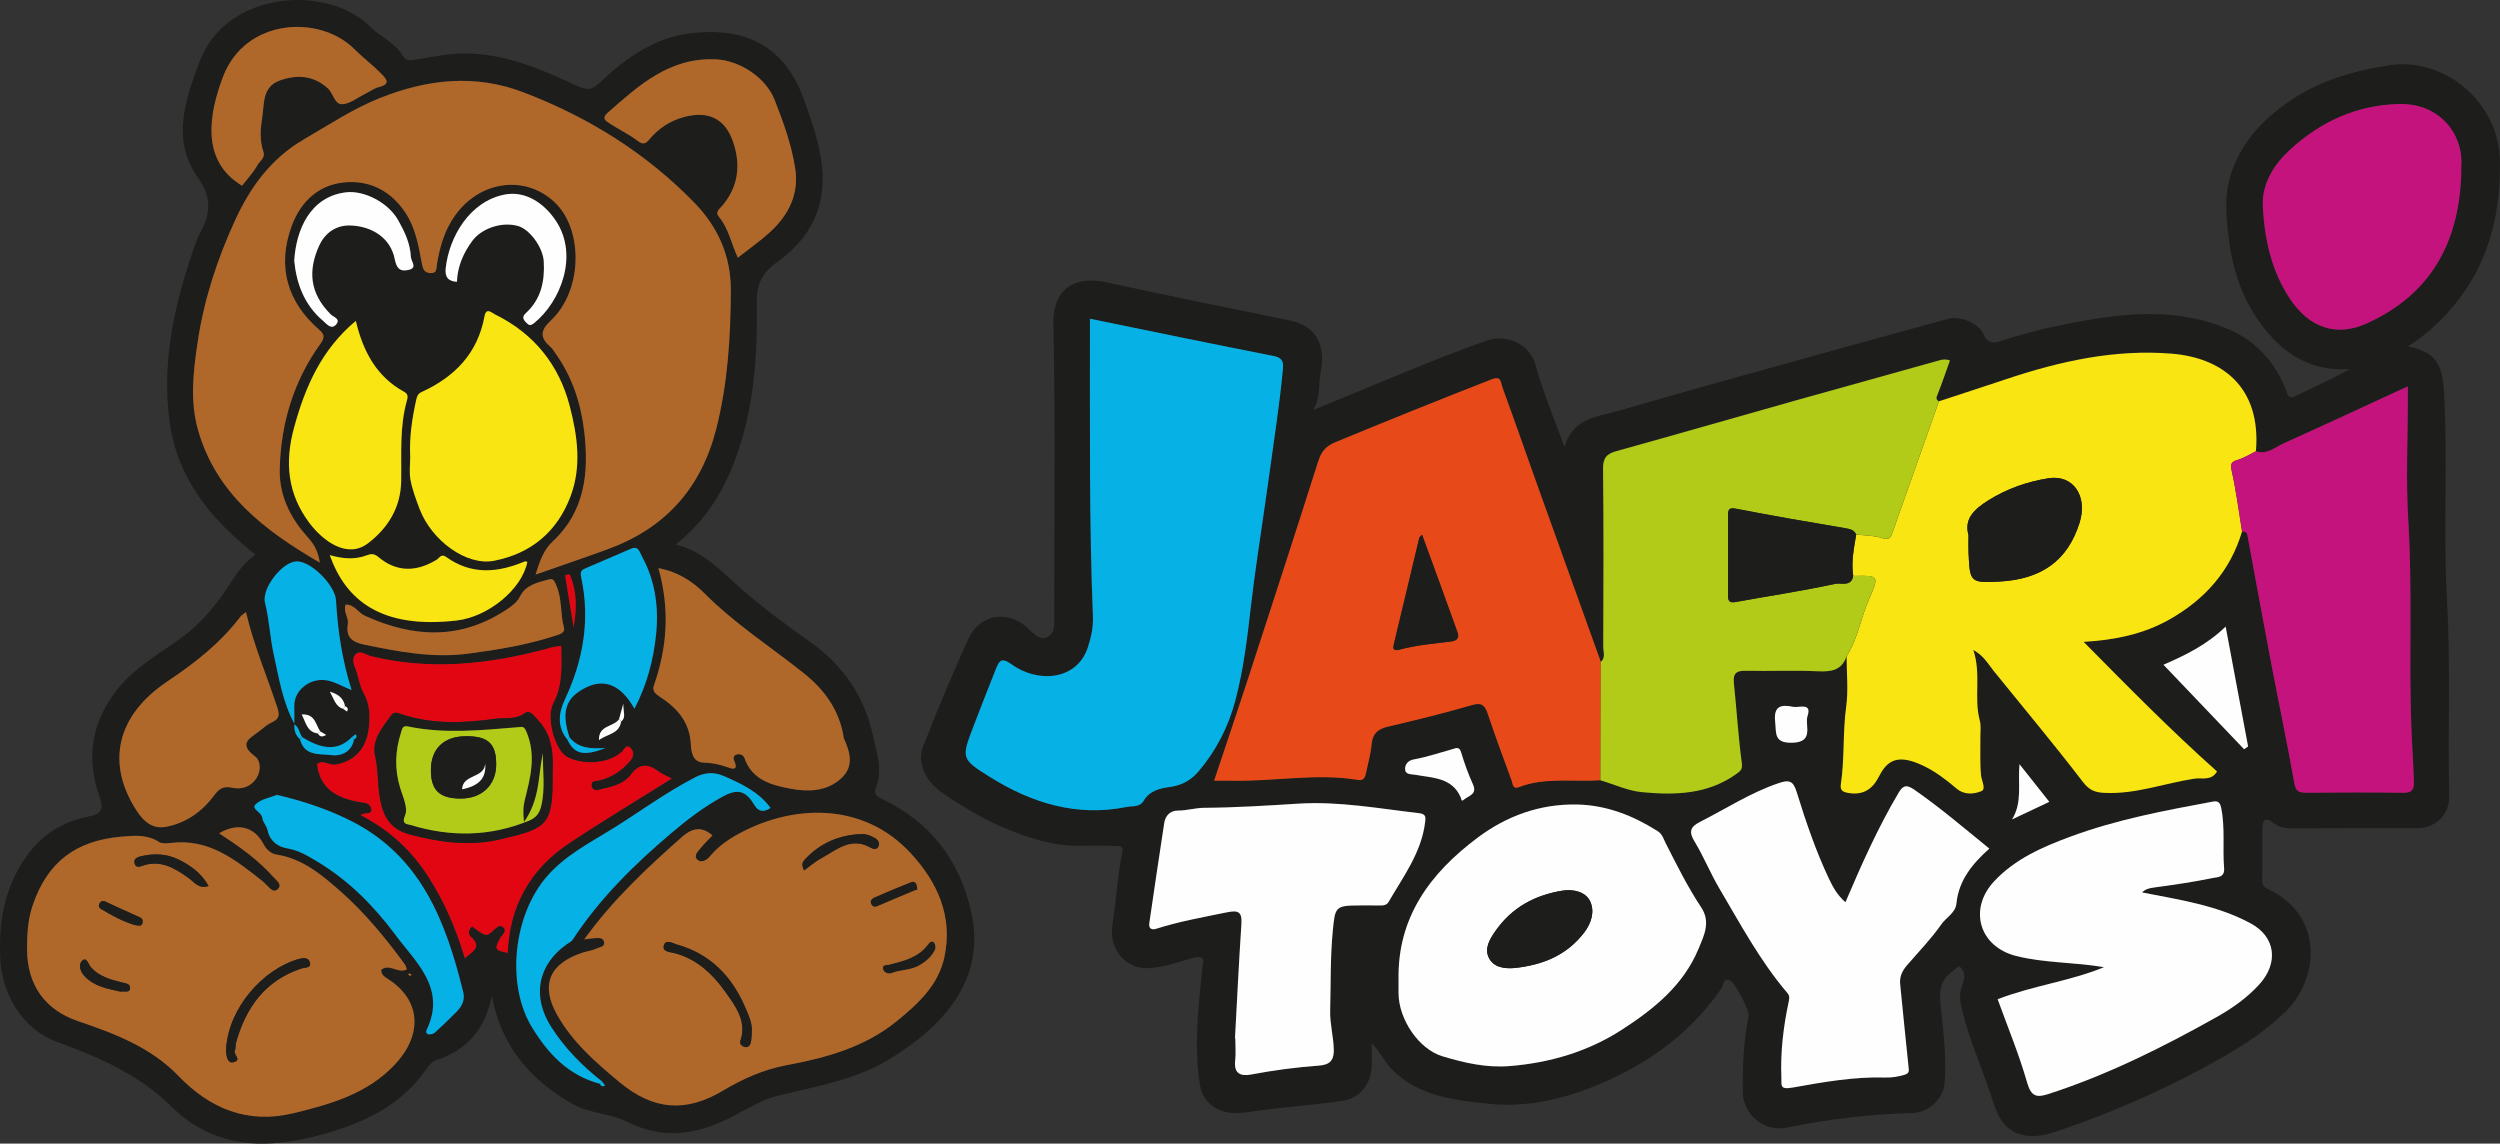 <?xml version="1.0" encoding="UTF-8"?>
<svg id="Laag_2" data-name="Laag 2" xmlns="http://www.w3.org/2000/svg" viewBox="0 0 841.31 384.85">
  <rect x="0" y="0" width="841.31" height="384.85" fill="#333333" stroke="none"/>
  <defs>
    <style>
      .cls-1 {
        fill: #b1cb18;
      }

      .cls-2 {
        fill: #06b1e6;
      }

      .cls-3 {
        fill: #c4137c;
      }

      .cls-4 {
        fill: #f8e512;
      }

      .cls-5 {
        fill: #e74918;
      }

      .cls-6 {
        fill: #e20613;
      }

      .cls-7 {
        fill: #b0682a;
      }

      .cls-8 {
        fill: #1d1d1b;
      }

      .cls-9 {
        fill: #fefefe;
      }
    </style>
  </defs>
  <g id="Laag_1-2" data-name="Laag 1">
    <g>
      <g>
        <path class="cls-8" d="M442.06,137.92c20.05-8.11,38.85-16.42,58.23-23.3,6.07-2.16,14.37,.59,16.5,8.34,2.48,9.02,6.17,17.7,9.69,27.51,2.93-10.19,11.81-10.32,19.1-12.46,23.28-6.83,46.69-13.21,70.06-19.72,13.32-3.71,26.65-7.35,39.99-10.99,3.98-1.09,10.18,1.35,11.86,5.18,1.29,2.95,3.23,3.14,5.56,2.37,8.26-2.75,16.7-4.78,25.24-6.38,17.66-3.31,35.35-4.93,52.34,2.63,8.84,3.94,15.05,10.99,18.63,20.09,.66,1.68,.77,3.27,3.2,2.1,6.15-2.95,12.33-5.82,18.47-9.12-10.66,.88-19.32-3.09-26.27-10.56-8.13-8.74-12.61-19.36-14.3-31.14-1.2-8.42-2.23-16.76,.84-25.16,3.75-10.27,10.75-17.47,19.57-23.46,10-6.79,21.17-9.97,32.89-11.84,19.17-3.06,37.4,12.68,37.63,32.17,.19,16.5-3.07,31.87-13,45.42-4.91,6.7-10.8,12.38-17.92,16.96,8.9,1.93,11.49,5.26,12.09,15.44,1.36,23.24-.34,46.5,1,69.67,1.28,22.09,.25,44.13,.76,66.19,.15,6.24-4.53,10.82-10.74,10.83-14.15,.03-28.3-.03-42.45,.05-2.24,.01-4.23-.39-5.94-1.79-3.01-2.46-3.71-.62-3.75,2.04-.08,5.66,.06,11.32-.07,16.98-.04,1.75,.58,2.59,2.1,3.3,18.56,8.73,17.4,30.03,5.47,41.48-6.42,6.16-13.63,10.93-21.3,15.28-16.98,9.64-34.71,17.58-53.14,23.92-4.12,1.42-8.42,2.97-13.12,2.1-7.72-1.42-9.49-7.93-11.37-13.71-3.17-9.77-7.53-19.13-9.8-29.23-.61-2.71-.79-4.98,.24-7.52,.91-2.25,1.16-4.6-1.01-6.47-6.54,4.54-6.95,6.95-6.17,14.3,.89,8.34,1.94,16.76,1.22,25.2-.45,5.25-5.45,9.82-10.85,9.95-14.23,.35-28.28,2.05-42.23,4.9-7.61,1.56-14.6-4.27-14.8-11.77-.23-8.7,.32-17.36,1.93-25.94,.32-1.72-4.49-10.97-6.16-11.77-2.45-1.18-2.26,1.55-2.81,2.35-9.03,13.31-21.26,23.03-35.46,29.9-13.52,6.54-28.04,10.82-43.29,9.19-11.49-1.23-23.31-2.54-32.22-11.46-2.6-2.61-4.05-6.05-6.87-8.9,0,2.39,0,4.77,0,7.16-.02,6.32-3.87,11.4-10.03,12.27-9.04,1.28-18.16,1.98-27.22,3.13-4.99,.63-9.82,2.04-14.82-.51-3.47-1.77-5.21-4.72-5.74-7.95-2.14-13.07-.53-26.14,.77-39.19,.2-2.04,1.58-4.93-3.32-3.56-4.9,1.37-9.75,3.18-15.1,3.4-6.83,.28-13.22-5.79-11.78-14.88,1.27-8.01,1.64-16.19,3.3-24.18,.51-2.46-1.43-1.99-2.86-2.08-6.9-.43-13.79,.58-20.73-.89-13.34-2.84-25.1-8.85-36.23-16.45-3.88-2.65-6.76-5.58-7.77-10.57-.71-3.5,.8-6.14,1.84-8.79,4.33-11.06,8.97-22,13.86-32.82,3.76-8.32,12.81-10.05,19.68-4.14,.5,.43,.91,.98,1.42,1.4,1.62,1.31,3.26,3.06,5.56,1.97,2.25-1.07,2.32-3.26,2.31-5.54-.05-33.29,.44-66.59-.3-99.86-.26-11.54,6.97-16.32,17.64-14.02,20.66,4.46,41.37,8.7,62.08,12.9,8.12,1.65,12.2,7.71,10.25,17.38-.81,4,.12,8.16-2.43,12.65Zm96.52,124.65c4.67,1.38,9.26,3.55,14.02,4,11.06,1.05,22.09,.8,31.74-6.14,1.41-1.01,2.12-1.5,1.82-3.72-1.19-8.93-1.73-17.95-2.67-26.92-.36-3.42,1.07-4.15,4.21-4.07,7.97,.19,15.97-.22,23.93,.17,4.55,.22,8.16-.2,9.8-5.07,0,5.66,.62,11.4-.14,16.95-1.19,8.67-.51,17.43-1.79,26.06-.3,2.02,.45,2.66,2.66,3.01,5.13,.81,8.12-1.51,10.24-5.71,2.8-5.54,6.51-7.43,14.75-3.51,4.18,1.99,7.78,4.76,11.24,7.68,2.74,2.32,5.85,1.91,8.35,.93,1.73-.67,.11-3.45-.07-5.33-.42-4.29-.18-8.63-.23-12.96-.02-1.83,.27-3.75-.19-5.46-2.07-7.66,.56-15.55-2.18-23.78,3.58,2,4.94,4.69,6.77,6.95,10.07,12.46,20.36,24.74,30.1,37.45,2.16,2.82,4.06,3.54,7.23,3.69,10.48,.53,20.25-3.25,30.37-4.79,2.44-.37,5.6,.87,7.54-2.41-15.46-13.77-29.94-28.49-44.88-43.61,10.6-.64,20.1-2.61,28.73-7.46,11.96-6.73,20.61-16.31,24.58-29.72,.85,.07,1.59,.18,1.79,1.27,2.67,14.47,5.3,28.95,8.06,43.41,2.54,13.33,5.35,26.6,7.71,39.96,.52,2.93,1.67,3.32,4.16,3.29,10.82-.1,21.63-.13,32.45,.01,2.86,.04,3.74-.89,3.65-3.7-.2-6.28-.65-12.55-.88-18.8-.86-23.05,.42-46.13-1.02-69.22-.84-13.43-.15-26.95-.15-40.43v-4.61c-14.45,6.65-28.12,13.02-41.88,19.22-2.9,1.3-5.55,3.91-9.23,2.6,1.84-21.97-11.76-31.5-28.36-32.85-19.18-1.56-37.66,2.55-55.76,8.61-7.5,2.51-15.04,4.95-22.55,7.42-1.19-.63-.85-1.33-.42-2.4,1.5-3.72,2.76-7.53,4.13-11.34-1.45-.5-2.49-.33-3.66,0-16.28,4.59-32.6,9.06-48.89,13.65-19.89,5.6-39.74,11.34-59.65,16.86-3.34,.93-4.57,2.3-4.53,5.97,.22,19.95,.13,39.9,.06,59.86,0,1.7,.88,3.65-.81,5.13-7.06-19.66-14.15-39.32-21.19-58.99-4.02-11.22-7.93-22.49-12.02-33.69-.47-1.29-.26-3.7-3.43-2.47-17.65,6.88-35.22,13.97-52.73,21.22-3.26,1.35-4.71,3.2-5.74,6.42-7.87,24.75-15.9,49.45-23.94,74.14-3.58,10.98-7.29,21.91-11.1,33.34,2.42,0,4.23-.03,6.05,0,14.18,.3,28.35-2.62,42.55-.24,1.41,.24,2.15-.65,2.42-1.92,.71-3.35,1.67-6.69,1.99-10.08,.33-3.53,1.97-5.12,5.35-5.92,9.52-2.24,19.04-4.56,28.43-7.3,3.37-.98,4.35,.14,5.3,2.93,2.57,7.57,5.29,15.1,8.08,22.59,.33,.9,.28,2.93,2.36,2.12,8.93-3.47,18.31-1.66,27.48-2.35ZM366.77,107.26c0,1.45,0,2.28,0,3.11,.04,32.37-.29,64.75,1.01,97.11,.15,3.65-.63,7.16-1.77,10.55-3.71,11-16.83,11.94-25.68,5.5-3.41-2.48-4.15-1.03-5.17,1.52-2.54,6.33-5.01,12.69-7.45,19.06-4.26,11.1-4.35,11.27,5.37,17.35,14.14,8.85,29.36,13.52,46.17,10.09,1.79-.36,4.29,.2,5.62-2.09,1.93-3.33,5.46-4.17,8.8-4.61,4.03-.53,7.18-2.32,9.67-5.27,5.97-7.06,10.08-15.09,12.43-24.08,2.65-10.15,3.93-20.48,5.1-30.87,1.32-11.67,3.2-23.28,4.83-34.92,1.3-9.21,2.64-18.41,3.89-27.63,.77-5.67,1.51-11.36,2.04-17.05,.2-2.17,.69-4.49-2.9-5.19-20.58-4.03-41.12-8.31-61.98-12.57Zm103.89,222.49c0,1.5,0,3,0,4.49,.04,8.65,6.7,18.8,14.84,21.23,7.29,2.18,14.68,3.91,22.58,3.27,13.64-1.11,26.39-4.89,37.78-12.26,10.68-6.91,20.62-14.87,25.75-27.2,1.9-4.56,4.17-9.03,.88-13.98-4.56-6.87-8.2-14.25-11.94-21.58-.72-1.42-1.11-3.03-2.64-4-8.32-5.27-17.22-8.8-27.2-9-12.44-.24-23.64,3.83-33.4,11.13-15.91,11.9-27.08,26.74-26.64,47.88Zm250.18-29.43c1.16-1.18,2.57-1.47,4.22-1.69,6.58-.88,13.16-1.84,19.65-3.19,1.32-.28,4.03-.01,3.75-3.35-.56-6.71,.4-13.48-.98-20.22-.45-2.2-1.38-2.39-2.93-2.1-16.14,3-32.24,6.02-47.74,11.75-9.51,3.52-18.62,7.48-25.68,15-8.83,9.4-5.05,22.07,7.39,25.19,9.65,2.42,19.61,2.04,29.53,3.77-11.48,4.73-23.97,6.19-35.79,10.78,3.37,9.33,7.2,18.53,9.92,28.05,1.38,4.82,3.28,5.1,7.29,3.8,19.83-6.43,38.37-15.7,56.46-25.85,5.18-2.91,10.17-6.39,14.32-10.93,6.6-7.22,5.64-16.02-2.88-20.62-11.38-6.13-24.04-7.93-36.54-10.4Zm-99.8,3.31c-2.64-2.3-4.17-5.01-5.48-7.76-4.48-9.45-7.83-19.35-10.92-29.3-1.19-3.84-2.49-4.23-6.17-2.98-9.4,3.2-17.63,8.59-26.37,13.01-3.32,1.68-3.82,3.33-1.81,6.63,3.09,5.08,5.31,10.67,8.34,15.79,7.06,11.95,13.63,24.23,22.66,34.9,.72,.85,1.05,1.41,.73,2.89-1.83,8.49-2.88,17.11-2.53,25.84,.11,2.59-.69,4.15,3.83,3.34,10.25-1.84,20.63-3.67,31.17-3.37,2.13,.06,4.15-.26,6.24-.86,1.93-.55,1.69-1.35,1.54-2.79-.99-9.25-1.87-18.51-2.81-27.76-.25-2.46,.65-4.45,2.2-6.25,3.94-4.59,8.2-8.97,11.66-13.9,1.65-2.37,4.77-3.86,5.07-6.98,.78-7.94,5.45-13.46,11.07-18.5-8.36-6.8-16.49-13.72-25.28-19.85-2.9-2.02-4-1.03-5.27,1.11-6.92,11.66-12.41,24.01-17.87,36.8Zm-205.43,45.83s.07,0,.11,0c0,2.5,.23,5.02-.05,7.48-.49,4.42,1.96,5.28,5.42,4.62,7.53-1.43,15.1-2.42,22.73-2.99,3.1-.23,5.11-1.19,5.04-5.31-.08-4.48-1.35-8.77-1.22-13.24,.25-8.91,.01-17.81,.88-26.74,.78-8,.72-8.59,8.76-8.61,2.33,0,4.66-.05,6.99,.02,1.23,.03,2.39-.09,3.04-1.22,4.95-8.56,11.06-16.61,12.29-26.87,.18-1.47,.37-2.7-2.02-2.98-13.54-1.54-26.88-4.07-40.74-3.2-10.52,.66-21.11,1.33-31.7,1.4-2.86,.02-5.76,.94-8.74,.93-2.59,0-4.21,1.72-4.59,4.14-1.75,11.21-3.36,22.44-5.02,33.67-.28,1.92,.77,2.46,2.33,1.96,7.7-2.46,15.64-3.85,23.53-5.48,3.95-.82,5.41-.42,5.12,3.92-.85,12.81-1.46,25.64-2.16,38.47ZM828.26,59.06c0-1-.06-2,0-2.99,.81-10.96-7.32-21.35-20.82-21.07-14.27,.3-26.52,5.92-36.82,15.39-5.34,4.91-9.51,11.37-9.14,18.97,.54,11,2.85,21.74,9.12,31.17,6.58,9.91,15.72,12.81,25.55,8.43,21.64-9.64,31.18-26.98,32.09-49.9Zm-79.29,151.79c-6.25,6.13-13.81,9.77-20.92,12.84,9.2,9.64,18.17,19.04,27.14,28.44,.45-.31,.89-.63,1.34-.94-2.5-13.32-4.99-26.65-7.56-40.35Zm-258.96,40.9c-4.95,1.38-9.5,2.97-14.19,3.81-2.2,.4-2.95,1.84-2.98,3.09-.05,2.18,2.06,1.83,3.67,2.13,5.73,1.06,12.15,.89,15.06,7.59,.21,.49,.14,1.56,1.02,.77,1.53-1.38,4.66-1.73,3.07-5.21-1.59-3.46-2.86-7.09-3.97-10.74-.41-1.33-.99-1.48-1.69-1.43Zm113.47-13.87c-4.24-.9-6.65-.2-6.09,4.99,.42,3.89-.47,7.21,5.69,7.09,7.63-.14,4.18-5.94,5.21-8.99,1.54-4.6-2.81-2.75-4.8-3.08Zm76.12,19.28c-.59,6.9,1.05,12.82-2.5,18.59,4.6-2.17,8.46-3.99,12.54-5.91-3.23-4.07-6.31-7.96-10.04-12.68Z"/>
        <path class="cls-4" d="M754.51,178.83c-3.97,13.4-12.62,22.99-24.58,29.72-8.63,4.85-18.13,6.82-28.73,7.46,14.94,15.12,29.42,29.84,44.88,43.61-1.94,3.28-5.11,2.04-7.54,2.41-10.13,1.54-19.89,5.32-30.37,4.79-3.17-.16-5.07-.88-7.23-3.69-9.74-12.71-20.03-24.99-30.1-37.45-1.83-2.26-3.19-4.95-6.77-6.95,2.74,8.23,.1,16.12,2.18,23.78,.46,1.71,.17,3.63,.19,5.46,.05,4.32-.19,8.67,.23,12.96,.19,1.88,1.8,4.66,.07,5.33-2.5,.97-5.61,1.39-8.35-.93-3.45-2.93-7.06-5.7-11.24-7.68-8.24-3.91-11.95-2.02-14.75,3.51-2.12,4.2-5.11,6.52-10.24,5.71-2.21-.35-2.96-.99-2.66-3.01,1.28-8.63,.59-17.39,1.79-26.06,.76-5.55,.14-11.3,.14-16.95,3.78-5.89,4.76-12.88,7.54-19.18,3.5-7.95,3.3-8.04-4.82-7.86-.17,0-.33,0-.5-.02-.72-4.71,.25-9.3,1-13.91,2.92,.36,5.99,.28,8.73,1.2,2.74,.92,3.03-.57,3.65-2.33,5.14-14.57,10.31-29.13,15.47-43.7,7.52-2.47,15.05-4.91,22.55-7.42,18.1-6.06,36.59-10.17,55.76-8.61,16.6,1.35,30.2,10.88,28.36,32.85-2.05,.99-4.01,2.27-6.17,2.91-2.3,.69-2.48,1.43-1.95,3.82,1.48,6.67,2.34,13.49,3.45,20.25Zm-92.07,1.24c0,2.51-.06,4.17,.01,5.83,.44,9.95,.47,10.35,10.38,9.81,14.17-.77,22.97-7.01,26.99-19.79,2.82-8.98-2.14-16.29-10.47-14.97-7.18,1.14-13.97,3.51-20.3,7.47-4.92,3.09-8.12,6.36-6.61,11.65Z"/>
        <path class="cls-5" d="M538.58,262.57c-9.17,.69-18.55-1.12-27.48,2.35-2.09,.81-2.03-1.22-2.36-2.12-2.8-7.49-5.52-15.02-8.08-22.59-.95-2.79-1.93-3.91-5.3-2.93-9.39,2.74-18.91,5.06-28.43,7.3-3.38,.8-5.02,2.39-5.35,5.92-.32,3.39-1.28,6.73-1.99,10.08-.27,1.27-1.01,2.16-2.42,1.92-14.2-2.38-28.36,.54-42.55,.24-1.81-.04-3.63,0-6.05,0,3.81-11.43,7.53-22.36,11.1-33.34,8.04-24.69,16.08-49.39,23.94-74.14,1.02-3.22,2.47-5.07,5.74-6.42,17.51-7.25,35.07-14.33,52.73-21.22,3.17-1.23,2.96,1.17,3.43,2.47,4.09,11.2,8,22.46,12.02,33.69,7.04,19.67,14.12,39.33,21.19,58.99-.04,13.27-.09,26.54-.13,39.81Zm-60.03-82.62c-.58,.63-.86,.8-.91,1.02-2.89,12.03-5.76,24.07-8.64,36.11-.5,2.1,1.06,1.8,2.05,1.53,5.7-1.55,11.58-2,17.39-2.75,2.22-.29,2.59-1.51,2.06-3-3.88-10.9-7.88-21.76-11.95-32.9Z"/>
        <path class="cls-2" d="M366.77,107.26c20.86,4.26,41.39,8.54,61.98,12.57,3.58,.7,3.1,3.02,2.9,5.19-.53,5.7-1.27,11.38-2.04,17.05-1.25,9.22-2.6,18.42-3.89,27.63-1.64,11.64-3.51,23.25-4.83,34.92-1.18,10.39-2.45,20.72-5.1,30.87-2.35,9-6.45,17.02-12.43,24.08-2.5,2.95-5.64,4.73-9.67,5.27-3.34,.44-6.87,1.28-8.8,4.61-1.33,2.29-3.83,1.73-5.62,2.09-16.81,3.43-32.02-1.24-46.17-10.09-9.72-6.08-9.63-6.26-5.37-17.35,2.45-6.37,4.91-12.73,7.45-19.06,1.02-2.54,1.75-4,5.17-1.52,8.85,6.44,21.97,5.5,25.68-5.5,1.14-3.39,1.92-6.89,1.77-10.55-1.3-32.36-.97-64.74-1.01-97.11,0-.83,0-1.65,0-3.11Z"/>
        <path class="cls-1" d="M538.58,262.57c.04-13.27,.09-26.54,.13-39.81,1.69-1.47,.81-3.43,.82-5.12,.07-19.95,.16-39.91-.06-59.86-.04-3.67,1.18-5.05,4.53-5.97,19.91-5.52,39.76-11.26,59.65-16.86,16.29-4.58,32.61-9.06,48.89-13.65,1.17-.33,2.21-.5,3.66,0-1.37,3.81-2.63,7.62-4.13,11.34-.43,1.08-.77,1.77,.42,2.4-5.16,14.56-10.33,29.13-15.47,43.7-.62,1.76-.91,3.24-3.65,2.33-2.74-.92-5.81-.84-8.73-1.2-.72-1.52-1.97-1.83-3.58-2.1-12.19-2.05-24.38-4.15-36.52-6.51-2.28-.44-3.03-.24-3.02,2.08,.03,8.96,.03,17.93,0,26.89,0,1.75,.25,2.79,2.51,2.37,11.21-2.05,22.49-3.72,33.62-6.14,1.81-.39,5.4,1.12,5.99-2.69,.17,0,.33,.02,.5,.02,8.13-.18,8.33-.09,4.82,7.86-2.78,6.3-3.76,13.29-7.54,19.18-1.64,4.86-5.25,5.29-9.8,5.07-7.96-.39-15.95,.02-23.93-.17-3.13-.08-4.56,.65-4.21,4.07,.94,8.97,1.48,17.98,2.67,26.92,.3,2.22-.42,2.71-1.82,3.72-9.65,6.94-20.68,7.19-31.74,6.14-4.76-.45-9.35-2.61-14.02-4Z"/>
        <path class="cls-3" d="M754.51,178.83c-1.11-6.76-1.96-13.57-3.45-20.25-.53-2.39-.36-3.13,1.95-3.82,2.15-.64,4.12-1.91,6.17-2.91,3.68,1.31,6.33-1.3,9.23-2.6,13.76-6.19,27.44-12.57,41.88-19.22v4.61c0,13.48-.68,27,.15,40.43,1.44,23.08,.16,46.16,1.02,69.22,.23,6.25,.68,12.52,.88,18.8,.09,2.81-.8,3.73-3.65,3.7-10.81-.14-21.63-.12-32.45-.01-2.49,.02-3.64-.37-4.16-3.29-2.36-13.36-5.18-26.63-7.71-39.96-2.75-14.46-5.39-28.94-8.06-43.41-.2-1.09-.94-1.2-1.79-1.27Z"/>
        <path class="cls-9" d="M470.65,329.75c-.44-21.14,10.74-35.99,26.64-47.88,9.76-7.3,20.96-11.38,33.4-11.13,9.98,.2,18.88,3.73,27.2,9,1.53,.97,1.92,2.58,2.64,4,3.74,7.33,7.38,14.71,11.94,21.58,3.29,4.95,1.01,9.42-.88,13.98-5.13,12.33-15.07,20.29-25.75,27.2-11.39,7.37-24.14,11.15-37.78,12.26-7.9,.64-15.29-1.09-22.58-3.27-8.14-2.43-14.8-12.58-14.84-21.23,0-1.5,0-3,0-4.49Zm39.17-3.99c9.2-1.04,17.26-4.1,23.25-11.87,2.65-3.44,3.56-7.28,2.08-10.52-1.49-3.26-5.67-4.25-9.42-3.63-9.29,1.53-16.98,5.66-22.53,13.64-2.04,2.93-3.7,5.92-2.14,9,1.61,3.19,5.2,3.69,8.76,3.38Z"/>
        <path class="cls-9" d="M720.83,300.32c12.5,2.47,25.16,4.27,36.54,10.4,8.52,4.59,9.49,13.4,2.88,20.62-4.16,4.54-9.14,8.03-14.32,10.93-18.09,10.15-36.63,19.41-56.46,25.85-4.01,1.3-5.91,1.03-7.29-3.8-2.72-9.52-6.55-18.72-9.92-28.05,11.82-4.59,24.31-6.06,35.79-10.78-9.92-1.73-19.88-1.35-29.53-3.77-12.44-3.11-16.22-15.79-7.39-25.19,7.06-7.52,16.16-11.48,25.68-15,15.5-5.74,31.6-8.75,47.74-11.75,1.55-.29,2.48-.1,2.93,2.1,1.37,6.73,.42,13.5,.98,20.22,.28,3.33-2.43,3.07-3.75,3.35-6.49,1.35-13.07,2.31-19.65,3.19-1.65,.22-3.06,.51-4.22,1.69Z"/>
        <path class="cls-9" d="M621.03,303.63c5.46-12.79,10.96-25.15,17.87-36.8,1.27-2.14,2.37-3.13,5.27-1.11,8.8,6.12,16.92,13.04,25.28,19.85-5.61,5.04-10.29,10.56-11.07,18.5-.31,3.13-3.42,4.62-5.07,6.98-3.45,4.94-7.71,9.31-11.66,13.9-1.55,1.81-2.45,3.8-2.2,6.25,.94,9.25,1.82,18.51,2.81,27.76,.15,1.45,.39,2.24-1.54,2.79-2.1,.6-4.11,.92-6.24,.86-10.54-.31-20.92,1.53-31.17,3.37-4.51,.81-3.72-.75-3.83-3.34-.35-8.74,.69-17.35,2.53-25.84,.32-1.48,0-2.04-.73-2.89-9.04-10.67-15.6-22.96-22.66-34.9-3.03-5.12-5.25-10.71-8.34-15.79-2.01-3.3-1.5-4.95,1.81-6.63,8.74-4.43,16.97-9.82,26.37-13.01,3.68-1.25,4.98-.86,6.17,2.98,3.09,9.96,6.44,19.86,10.92,29.3,1.31,2.76,2.84,5.47,5.48,7.76Z"/>
        <path class="cls-9" d="M415.6,349.46c.7-12.82,1.31-25.65,2.16-38.47,.29-4.34-1.17-4.74-5.12-3.92-7.9,1.63-15.83,3.02-23.53,5.48-1.56,.5-2.61-.05-2.33-1.96,1.66-11.22,3.27-22.46,5.02-33.67,.38-2.42,2-4.15,4.59-4.14,2.98,0,5.88-.91,8.74-.93,10.59-.07,21.18-.74,31.7-1.4,13.86-.87,27.2,1.66,40.74,3.2,2.38,.27,2.19,1.51,2.02,2.98-1.23,10.26-7.33,18.3-12.29,26.87-.65,1.13-1.81,1.25-3.04,1.22-2.33-.06-4.66-.02-6.99-.02-8.03,.02-7.98,.61-8.76,8.61-.87,8.93-.63,17.83-.88,26.74-.13,4.47,1.14,8.76,1.22,13.24,.07,4.11-1.94,5.07-5.04,5.31-7.64,.57-15.21,1.56-22.73,2.99-3.46,.66-5.92-.21-5.42-4.62,.28-2.47,.05-4.99,.05-7.48-.04,0-.07,0-.11,0Z"/>
        <path class="cls-3" d="M828.26,59.06c-.91,22.93-10.46,40.27-32.09,49.9-9.83,4.38-18.97,1.48-25.55-8.43-6.27-9.43-8.58-20.17-9.12-31.17-.37-7.6,3.8-14.06,9.14-18.97,10.3-9.47,22.55-15.09,36.82-15.39,13.5-.28,21.63,10.1,20.82,21.07-.07,.99,0,1.99,0,2.99Z"/>
        <path class="cls-9" d="M748.98,210.85c2.57,13.7,5.06,27.02,7.56,40.35-.45,.31-.89,.63-1.34,.94-8.97-9.4-17.95-18.81-27.14-28.44,7.11-3.07,14.67-6.71,20.92-12.84Z"/>
        <path class="cls-9" d="M490.01,251.75c.7-.05,1.29,.1,1.69,1.43,1.11,3.65,2.38,7.28,3.97,10.74,1.59,3.48-1.53,3.83-3.07,5.21-.89,.8-.81-.28-1.02-.77-2.91-6.7-9.33-6.53-15.06-7.59-1.61-.3-3.72,.05-3.67-2.13,.03-1.25,.78-2.7,2.98-3.09,4.69-.85,9.24-2.43,14.19-3.81Z"/>
        <path class="cls-9" d="M603.48,237.88c1.99,.33,6.34-1.51,4.8,3.08-1.02,3.06,2.43,8.85-5.21,8.99-6.16,.12-5.27-3.19-5.69-7.09-.55-5.19,1.85-5.89,6.09-4.99Z"/>
        <path class="cls-9" d="M679.6,257.16c3.73,4.72,6.82,8.61,10.04,12.68-4.08,1.92-7.94,3.74-12.54,5.91,3.55-5.77,1.91-11.69,2.5-18.59Z"/>
        <path class="cls-8" d="M623.65,193.77c-.58,3.81-4.17,2.3-5.99,2.69-11.12,2.42-22.41,4.09-33.62,6.14-2.26,.41-2.52-.62-2.51-2.37,.02-8.96,.03-17.93,0-26.89,0-2.32,.74-2.52,3.02-2.08,12.14,2.35,24.33,4.46,36.52,6.51,1.61,.27,2.86,.57,3.58,2.1-.75,4.61-1.72,9.19-1,13.91Z"/>
        <path class="cls-8" d="M662.45,180.07c-1.5-5.3,1.69-8.57,6.61-11.65,6.33-3.97,13.11-6.33,20.3-7.47,8.33-1.32,13.29,5.99,10.47,14.97-4.02,12.79-12.82,19.03-26.99,19.79-9.91,.54-9.94,.14-10.38-9.81-.07-1.66-.01-3.32-.01-5.83Z"/>
        <path class="cls-8" d="M478.55,179.94c4.07,11.14,8.08,22,11.95,32.9,.53,1.48,.16,2.71-2.06,3-5.82,.75-11.69,1.2-17.39,2.75-.99,.27-2.55,.57-2.05-1.53,2.88-12.04,5.75-24.07,8.64-36.11,.05-.22,.34-.39,.91-1.02Z"/>
        <path class="cls-8" d="M509.82,325.75c-3.55,.31-7.14-.19-8.76-3.38-1.56-3.08,.1-6.07,2.14-9,5.55-7.98,13.24-12.11,22.53-13.64,3.75-.62,7.93,.37,9.42,3.63,1.48,3.24,.57,7.08-2.08,10.52-6,7.77-14.05,10.83-23.25,11.87Z"/>
      </g>
      <g>
        <path class="cls-8" d="M299.83,327.55c-1.34,.2-2.48-.36-2.68-1.59-.23-1.45,1.22-1.1,2.1-1.32,4.89-1.25,9.84-2.4,13.09-6.84,.47-.64,1.29-1.39,2-.56,.44,.52,.62,1.7,.33,2.31-1.15,2.43-3.1,4.08-5.47,5.41-2.95,1.64-6.37,1.31-9.37,2.6Z"/>
        <g>
          <path class="cls-8" d="M308.68,299.87c.02-.66-.53-.36-1.17-.09-4.06,1.7-8.13,3.37-12.16,5.14-.93,.41-1.59,.29-2.08-.5-.7-1.15,.07-2,.95-2.39,4.03-1.78,8.09-3.49,12.19-5.1,1.17-.46,2.36-.29,2.26,2.94Z"/>
          <g>
            <path class="cls-8" d="M165.51,334.96c-2.03,10.97-8.05,18.35-18.75,21.83-1.28,.42-2.45,1.75-3.27,2.94-8.3,12.07-20.6,17.95-34.07,21.77-5.73,1.63-11.58,2.81-17.65,3.22-13.17,.91-24.74-3.12-33.8-12.08-11.12-10.99-24.62-16.89-38.84-22.03-11.35-4.1-18.26-15.9-18.96-26.96-.82-12.8,1.12-24.82,8.85-35.64,5.13-7.19,12.04-11.44,20.26-13.09,5.46-1.1,5.68-2.68,4.01-7.48-4.47-12.86-2.2-24.95,6.31-35.59,5.8-7.25,13.89-11.77,21.31-17.11,7.09-5.11,12.49-11.95,17.16-19.28,2.18-3.43,4.66-6.5,7.88-8.84-14.89-11.79-26.32-25.41-28.91-44.99-2.79-21.1,2.11-40.92,9.04-60.49,.27-.76,.61-1.5,1-2.2,3.61-6.6,4.62-12-.64-19.43-8.78-12.39-4.09-26.05,.83-39.02C76.24-3.16,110.2-5.38,124.53,8.94c3.52,3.51,8.46,5.38,11.13,10.01,1.25,2.16,3.91,1.04,5.96,.78,4.02-.51,8.02-1.45,12.05-1.67,14.75-.81,27.82,4.93,40.76,10.94,2.94,1.37,4.73,1.38,7.35-1.12,8.62-8.25,18.44-15.23,30.52-16.67,17.98-2.15,31.76,3.58,38.53,23.01,2.86,8.22,5.82,16.48,6.01,25.32,.25,12.07-5.33,21.44-14.8,28.24-5.06,3.63-7.46,7.21-7.36,13.83,.31,18.44-.96,36.82-7.76,54.32-4.1,10.54-10.04,19.81-19.53,27.31,9.68,2.37,15.74,9.44,22.48,15.29,7.15,6.21,14.71,11.79,22.42,17.21,11.23,7.9,18.62,18.42,21.49,31.92,1.2,5.64,3.37,11.25,1.08,17.14-.87,2.24-.32,2.97,2.3,4.24,15.98,7.73,25.82,20.46,29.7,37.96,5.09,23.02-9.87,38.71-27.67,49.51-11.33,6.88-24.32,9.07-36.98,12.1-5.71,1.37-10.63,4.5-15.72,7.14-11.67,6.06-23.04,8.01-35.58,1.7-5.54-2.79-12.57-2.73-18.21-5.92-14.39-8.13-24.21-19.8-27.19-36.56Zm-50.08-96.45c.45,.31,.91,.62,1.36,.93,.41-.83,.26-1.45-.68-1.76-.52-2.68-2.2-4.08-5.14-4.91,1.47,2.43,1.88,4.96,4.46,5.75Zm-8.46,8.31c.71,1.34,1.71,1.12,2.78,.5-.65-.4-1.3-.79-1.96-1.19-1.63-2.12-1.58-5.96-6.29-5.71,1.49,2.78,1.77,5.91,5.47,6.4Zm101.34-4.82c-1.77,2.66-6.94,1.93-6.75,7.04,2.75-2.08,6.81-2,7.45-6.23,1.77-1.4,.67-3.11,.74-6.01-.71,2.56-1.07,3.88-1.44,5.2Zm-106.62,6.06c-1-1.37-1.03-3.34-2.65-4.33,0-2,.08-4-.01-5.99-.23-5.21,5.03-9.67,10.7-8.83,2.8,.41,5.41,2.04,8.59,3.31-3.19-10.11-4.68-20.08-5.24-30.17-.28-4.97-8.15-13.08-13.13-13.14-4.79-.06-12.01,9.06-10.76,13.96,1.46,5.72,1.65,11.63,2.92,17.34,1.77,7.97,3.02,16.13,7.01,23.45-.32,2.05,.38,3.74,1.84,5.15,1.44,5.83,6.83,4.78,10.63,5.31,3.04,.43,6.79-1.03,7.51-5.31,.82-.36,1.1-.91,.59-1.73-.44,.32-.87,.64-1.31,.97-4.06,4.17-9.14,4.78-16.7,.02Zm89.18,.75c2.36,4.99,5.49,5.79,12.92,2.89-4.91,.32-9.14,.19-12.16-3.59-2.5-7.53-1.58-12.1,3.07-15.3,7.43-5.12,13.82-3.21,18.79,5.69,4.17-7.92,6.42-16.42,7.3-25.15,.91-9.06-.31-17.98-4.8-26.16-.79-1.44-1.12-3.63-3.7-2.51-5.06,2.19-10.15,4.34-15.2,6.54-1.37,.59-1.96,1.01-1.5,3.15,3.07,14.23,.67,27.85-5.46,40.94-2.15,4.59-2.75,9.18,.74,13.51Zm10.99,115.88c.36,.82,.91,1.1,1.73,.59-.32-.44-.64-.87-.97-1.31-6.65-5.2-12.5-11.14-17.1-18.27-6.64-10.31-4.66-21.04,5.23-28,.66-.46,1.5-.82,1.91-1.45,9.01-13.8,20.63-25.21,33.08-35.8,5.46-4.64,11.21-9.02,17.54-12.45,5.06-2.74,7.69-1.87,10.63,3q1.93,3.2,5.36,.89c-3.91-5.44-9.82-8.12-15.64-10.71-3.02-1.34-6.17-1.44-9.68,.37-9.76,5.03-18.54,11.54-27.81,17.3-7.72,4.79-15.75,8.84-21.98,15.92-11.44,13.02-14.02,36.51-5.1,51.06,5.37,8.75,12.24,16.14,22.77,18.86ZM107.63,189.35c-.6-4.23-2.22-6.55-4.28-8.84-5.8-6.44-9.44-14.04-9.21-22.81,.41-15.28,4.66-29.47,13.67-42,1.32-1.84,1.61-3.03-.22-4.61-11.03-9.49-14.36-21.54-9.45-34.98,3.22-8.81,9.72-14.46,19.02-14.85,7.81-.33,14.49,3.16,19.18,10.15,3.54,5.3,4.49,11.21,5.62,17.14,.35,1.85,.71,3.19,2.86,3.32,2.34,.14,1.99-1.53,2.23-3,.97-5.87,2.57-11.48,6.13-16.44,8.45-11.8,23.73-13.66,33.52-4.37,9.69,9.2,9.41,29.78-1.35,39.8-3.54,3.3-3.66,5.73-.18,8.76,.73,.64,1.25,1.52,1.82,2.33,5.68,7.97,8.58,17.07,9.67,26.6,1.54,13.54,.16,26.55-10.6,36.58-3.15,2.93-4.33,6.54-5.83,11.2,8.73-3.06,16.64-5.72,24.47-8.6,19.19-7.05,31.24-20.44,36.32-40.37,3.9-15.33,4.85-30.87,4.93-46.57,.06-11.71-4.33-21.47-12.39-29.72-16.27-16.67-35.56-28.66-57.26-36.97-16.47-6.31-32.49-4.5-48.47,1.88-9.09,3.63-17.16,9.02-25.55,13.89-10.86,6.3-17.92,15.88-23.02,26.94-6.07,13.15-10.59,26.87-12.73,41.26-1.48,9.98-2.67,20.03,.21,29.92,6.19,21.23,22.21,33.45,40.9,44.33Zm88.99,126.77c1.71-.21,2.66-.39,3.61-.42,1.15-.04,2.64-.26,3.02,1.1,.52,1.87-1.48,1.9-2.47,2.38-1.45,.7-3.14,.89-4.69,1.39-11.13,3.63-14.32,10.79-8.61,20.94,5.14,9.15,12.9,15.93,21,22.66,11.39,9.47,22.33,10.29,34.82,2.84,6.6-3.94,13.64-7.12,21.44-8.57,13.3-2.46,26.33-6.04,37.1-14.85,7.06-5.77,13.89-11.92,15.95-21.41,3.03-13.87-2.45-25.52-11.4-35.16-16.03-17.26-39.58-16.34-57.7-6.49-3.59,1.95-7.04,4.33-9.72,7.58-1.16,1.41-3.01,2.42-4.3,1.17-1.45-1.41,.38-2.92,1.32-4.11,1.11-1.41,2.45-2.64,3.77-4.04-3.75-3.32-7.07-2.3-10.15,.43-11.76,10.41-23.27,21.07-32.99,34.55Zm-68.3,10.2c2.8-2.22,5.62,1.46,8.63-.11-.25-.63-.38-1.28-.74-1.76-6.47-8.8-13.39-17.27-21.58-24.49-6.25-5.5-12.72-10.98-21.48-12.39-1.9-.31-3.41-1.52-4.46-3.52-3.16-5.99-8.8-7.29-14.94-3.64,6.68,4.37,13.15,8.91,18.44,14.9,.96,1.09,2.75,2.29,1.47,3.7-1.63,1.79-2.85-.27-4.04-1.29-.38-.33-.68-.74-1.07-1.05-9.15-7.25-18.23-14.65-31.12-13.01-1.28,.16-2.91,.28-3.9-.34-4.04-2.55-8.13-2.19-12.71-1.78-15.34,1.35-24.86,8.52-29.81,23.11-1.69,4.97-1.91,9.98-1.88,15.11,.08,11.64,6.03,20.06,16.96,23.79,12.34,4.22,24.52,8.72,33.89,18.43,10.69,11.09,23.3,16.37,38.83,12.61,12.55-3.04,24.9-6.56,34.14-16.43,9.13-9.76,9.05-21.42-2.45-28.78-1.05-.67-2.29-1.43-2.17-3.08Zm60.56-108.97c-1.21,.18-2.03,.27-2.84,.44-.8,.17-1.57,.43-2.36,.64-19.43,5.19-38.98,7.25-58.83,2.4-1.75-.43-3.9-2.39-5.45-.28-1.24,1.69,.02,3.8,.63,5.67,.76,2.33,1.12,4.89,2.31,6.98,2.22,3.93,2.25,7.96,1.72,12.22-.83,6.57-4.81,10.78-11.04,11.9-2.22,.4-4.31-1.82-6.33-.14,1.03,8.43,6.81,11.36,14.19,12.73,1.35,.25,3.59,.13,4.01,2.13,.52,2.45-2.34,1.17-3.51,2.3,9.65,4.95,17.01,11.83,22.63,20.49,5.49,8.48,9.44,17.72,12.43,27.65,2.49-2.27,6.08-3.74,1.9-7.3-.72-.62-.89-2.47,.6-3.36,4.62,3.43,4.65,3.46,6.91,1.48,1.01-.88,2.14-2.31,3.36-1.34,1.72,1.37-.32,2.66-.9,3.76-1.95,3.72-1.85,4.07,2.55,4.97,.6-15.77,7.54-28.14,20.56-36.83,11.21-7.47,22.78-14.4,34.64-21.85-1.84-.97-3.24-1.49-4.39-2.35-3.55-2.65-6.45-2.87-9.43,1.12-2.34,3.15-6.33,3.96-9.98,4.87-1.04,.26-2.9,.81-3.18-1.24-.25-1.79,1.27-1.46,2.36-1.71,4.31-.99,7.82-3.32,10.65-6.66,1.22-1.43,1.42-3.14,0-4.43-1.36-1.23-1.99,.57-2.67,1.23-4.74,4.65-14.28,4.54-18.84,1.71-3.94-2.45-6.9-13.18-4.34-18.01,3.25-6.13,2.69-12.44,2.64-19.17Zm-50.83-63.78c0,2.66-.39,5.4,.1,7.96,.63,3.3,1.84,6.51,3.03,9.67,4.06,10.75,15.84,19.31,25.11,17.49,12.34-2.42,21.15-9.65,25.68-21.6,3.84-10.14,2.35-20.45-.23-30.41-3.59-13.87-11.99-24.38-25.03-30.82-1.23-.61-3.09-2.56-3.66,.54-2.29,12.5-10.04,20.42-21.19,25.52-1.41,.64-1.61,1.75-1.91,3.13-1.33,6.11-2.2,12.24-1.9,18.5Zm83.55,37.64c3.89,13.81,2.95,26.72-1.52,39.47-.55,1.57,.17,2.61,1.69,3.59,5.82,3.79,10.27,8.37,10.73,16.07,.12,1.95,.31,6.22,4.29,6.3,2.87,.06,5.54,.63,8.19,1.61,2.11,.77,3.41,.7,2.17-2.12-.4-.91-.39-2.03,1.02-2.28,1.14-.21,2.08,.38,2.42,1.35,2.5,7.21,8.98,9,15.17,10.17,5.93,1.12,12.34,1.17,17.34-3.43,4.54-4.18,2.91-8.96,.83-13.66-.06-.14-.01-.33-.04-.49-1.53-8.88-6.32-15.6-13.29-21.16-11.19-8.93-23.29-16.68-33.48-26.92-3.99-4.01-8.9-7.26-15.5-8.5Zm-138.82,14.77c-.83,.67-1.44,.99-1.81,1.48-6.76,8.93-15.37,15.66-24.65,21.87-17.11,11.46-20.2,27.06-11.25,42.05,2.38,4,5.42,7.89,10.84,6.86,6.7-1.28,12.08-5.08,16.12-10.52,1.67-2.25,3.09-3.29,6.15-2.61,3.06,.68,6.22-.28,8.11-3.21,1.61-2.5,1.5-5.87-.48-7.35-6.04-4.52-1.23-6.3,1.68-8.67,1.27-1.03,2.57-2.14,4.04-2.81,2.58-1.17,2.59-2.57,1.74-5.13-3.48-10.54-7.87-20.77-10.5-31.96Zm36.96-97.98c-11.55,9.63-17.05,22.17-20.8,35.98-3.15,11.62-2.18,22.15,5.11,31.92,4.62,6.19,12.82,12.28,19.82,6.92,6.82-5.23,10.99-12.1,11.14-20.94,.15-9.03-.58-18.11,1.9-26.99,.26-.92,.63-2.19-.84-2.99-9.39-5.1-13.89-13.66-16.33-23.9Zm128.53-21.29c3.84-3.02,7.51-5.56,10.77-8.54,6.3-5.75,9.91-12.83,8.55-21.56-1.24-7.96-3.99-15.55-6.93-23.03-2.94-7.48-11.66-13.22-19.68-13.62-15.59-.77-25.98,8.71-36.54,18.01-2.21,1.95-.31,2.88,.94,3.7,3.01,1.98,6.36,3.51,9.18,5.71,1.89,1.47,2.79,.9,3.97-.51,3.05-3.63,6.8-6.15,11.42-7.44,8.36-2.33,14.1,.37,16.82,8.52,2.56,7.68,1.68,14.96-3.76,21.31-.94,1.1-2.43,2.05-1.08,3.69,3.23,3.91,4.15,8.88,6.33,13.73ZM93.19,267.5c-2.27,.93-5.34,1.4-7.14,3.16-1.64,1.61,2.06,2.6,2.26,4.62,.14,1.37,1.41,2.59,1.71,3.98,.8,3.73,3.33,5.66,6.72,6.24,3.84,.65,6.95,2.57,10.17,4.5,10.47,6.3,18.97,14.9,26.1,24.5,6.86,9.25,17.29,18,10.62,31.99-.39,.83-.03,1.47,.53,1.56,.69,.11,1.66-.08,2.16-.53,2.46-2.22,4.82-4.55,7.18-6.88,1.85-1.83,3.06-4.07,2.43-6.66-5.83-23.76-14.16-45.92-38.01-57.84-7.73-3.86-15.88-6.58-24.71-8.65Zm-11.73-205c1.84-2.38,3.83-4.44,5.14-6.86,.78-1.43,2.8-2.38,2.01-4.71-1.25-3.69-.97-7.67-.37-11.32,.75-4.56-.07-10.38,5.89-12.51,5.78-2.06,11.29-1.76,16.16,2.59,1.88,1.68,2.29,5.48,4.87,5.38,2.57-.1,5.06-2.17,7.58-3.4,1.63-.8,3.16-1.97,4.87-2.4,3.91-.97,2.47-2.65,.78-4.39-2.88-2.95-6.24-5.46-9.12-8.34-11.71-11.72-36.74-10.43-44.21,9.3-4.66,12.29-7.68,28.25,6.41,36.66Zm29.51,124.32c5.34,15.07,17.16,24.94,42.69,22,10.62-1.22,21.99-10.5,23.81-19.75-.31-.04-.68-.22-.94-.11-9.03,3.8-17.92,4.57-26.35-1.5-1.75-1.26-2.24,.28-3.27,.91-6.75,4.15-13.46,4.27-19.64-.96-1.5-1.27-2.65-.99-3.87-.53-3.98,1.5-7.93,1.22-12.44-.07Zm5.34,16.64c-.85,2.52,1.12,4.35,.75,6.56-.72,4.3,1.32,6.04,5.55,6.91,11.58,2.38,23,4.61,35.04,3.02,9.95-1.31,19.74-2.92,29.28-6.04,1.53-.5,3.34-.96,2.86-2.71-1.3-4.75-.55-9.84-2.68-14.44-.55-1.19-.86-2.22-2.32-1.8-3.77,1.08-7.79,1.72-9.82,5.81-.9,1.81-2.47,2.98-4.15,4.12-15.58,10.54-31.62,9.81-48.07,2.29-2.26-1.03-3.42-3.76-6.43-3.73Zm37.44-108.62c.21-5.15,2.14-9.65,5.19-13.78,3.11-4.21,9.87-6.53,15.34-5.01,4.04,1.13,8.43,7.27,8.7,11.92,.38,6.64-.89,12.68-5.99,17.38-1.37,1.26-1.03,2.09,.11,3.25,.98,1,1.45,1.08,2.66,.11,8.82-7.1,15.06-22.66,7.34-34.33-4.18-6.31-10.53-10.22-17.32-8.89-11.68,2.29-18.65,14.15-19.8,24.8-.3,2.76,.64,4.36,3.77,4.56Zm-54.74-7.16c.72,7.53,3.29,14.9,9.78,20.34,1.12,.94,2.75,3.2,4.46,1,1.35-1.75-1.08-2.36-1.9-3.18-7.35-7.3-7.62-15-3.98-23.11,1.7-3.79,5.18-7.03,10.52-6.86,7.4,.23,13.57,4.26,14.96,11.36,.6,3.1,1.75,4.2,4.45,3.64,3.42-.7,1.05-2.78,.96-4.49-.22-4.54-2.08-8.4-4.22-12.21-3.5-6.25-11.75-10.16-17.57-9.47-12.25,1.46-16.84,12.88-17.45,22.97Zm92.68,105.6c-.51,.09-1.03,.18-1.54,.27,.96,5.85,1.92,11.7,2.87,17.54,1.1-6.14,1.2-12.14-1.34-17.81Zm-53.15,134.69c-.34-.16-.61-.31-.89-.4-.04-.01-.27,.32-.24,.35,.17,.2,.36,.45,.59,.5,.14,.03,.35-.28,.55-.45Z"/>
            <path class="cls-7" d="M107.63,189.35c-18.7-10.88-34.71-23.1-40.9-44.33-2.89-9.9-1.7-19.95-.21-29.92,2.14-14.39,6.66-28.11,12.73-41.26,5.11-11.06,12.16-20.64,23.02-26.94,8.39-4.87,16.46-10.26,25.55-13.89,15.98-6.37,31.99-8.19,48.47-1.88,21.7,8.32,40.99,20.3,57.26,36.97,8.05,8.25,12.45,18.01,12.39,29.72-.08,15.7-1.02,31.24-4.93,46.57-5.08,19.93-17.13,33.32-36.32,40.37-7.83,2.88-15.74,5.54-24.47,8.6,1.5-4.66,2.68-8.27,5.83-11.2,10.76-10.03,12.14-23.04,10.6-36.58-1.09-9.54-3.99-18.63-9.67-26.6-.57-.8-1.09-1.69-1.82-2.33-3.48-3.03-3.36-5.47,.18-8.76,10.76-10.02,11.04-30.6,1.35-39.8-9.79-9.29-25.07-7.43-33.52,4.37-3.56,4.97-5.15,10.58-6.13,16.44-.24,1.47,.11,3.14-2.23,3-2.15-.13-2.51-1.47-2.86-3.32-1.13-5.93-2.08-11.84-5.62-17.14-4.68-6.99-11.37-10.48-19.18-10.15-9.3,.39-15.8,6.04-19.02,14.85-4.91,13.44-1.59,25.49,9.45,34.98,1.83,1.57,1.55,2.77,.22,4.61-9.01,12.53-13.26,26.72-13.67,42-.23,8.76,3.41,16.37,9.21,22.81,2.06,2.29,3.69,4.61,4.28,8.84Z"/>
            <path class="cls-7" d="M196.62,316.12c9.72-13.48,21.22-24.14,32.99-34.55,3.09-2.73,6.4-3.74,10.15-.43-1.32,1.4-2.65,2.63-3.77,4.04-.94,1.19-2.77,2.7-1.32,4.11,1.29,1.25,3.14,.24,4.3-1.17,2.68-3.25,6.12-5.63,9.72-7.58,18.12-9.85,41.67-10.76,57.7,6.49,8.95,9.64,14.43,21.28,11.4,35.16-2.07,9.48-8.89,15.64-15.95,21.41-10.77,8.8-23.79,12.38-37.1,14.85-7.8,1.45-14.83,4.63-21.44,8.57-12.49,7.46-23.42,6.63-34.82-2.84-8.1-6.73-15.86-13.51-21-22.66-5.7-10.15-2.52-17.31,8.61-20.94,1.55-.51,3.24-.69,4.69-1.39,1-.48,3-.51,2.47-2.38-.38-1.36-1.88-1.14-3.02-1.1-.96,.03-1.91,.22-3.61,.42Zm56.36,31.48c.33-3.12-1.05-5.9-2.18-8.56-4.47-10.53-11.87-18.13-23.14-21.24-1.17-.32-3.65-1.91-4.26,.4-.55,2.1,1.95,2.13,3.4,2.49,7.71,1.91,13.2,7.27,17.41,13.24,3.18,4.52,7.25,9.69,4.96,16.33-.38,1.1,.57,1.9,1.6,2.1,.92,.18,1.63-.57,1.84-1.34,.3-1.1,.27-2.29,.38-3.44Zm17.63-54.7c1.99-1.43,3.69-2.97,5.65-4.02,5.19-2.79,10.03-7.44,16.68-3.64,.93,.53,2.07,.74,2.62-.28,.62-1.16,.01-2.27-1.12-2.92-1.43-.82-2.9-1.42-4.66-1.35-7.39,.3-13.66,3-18.77,8.37-.85,.89-1.47,1.79-.41,3.84Zm29.22,34.65c3-1.29,6.42-.95,9.37-2.6,2.38-1.32,4.33-2.98,5.47-5.41,.29-.61,.11-1.79-.33-2.31-.71-.83-1.53-.07-2,.56-3.25,4.44-8.2,5.58-13.09,6.84-.88,.23-2.33-.13-2.1,1.32,.19,1.23,1.34,1.79,2.68,1.59Zm8.85-27.68c.1-3.22-1.09-3.4-2.26-2.94-4.1,1.61-8.16,3.32-12.19,5.1-.88,.39-1.65,1.24-.95,2.39,.48,.79,1.14,.91,2.08,.5,4.03-1.77,8.1-3.44,12.16-5.14,.63-.27,1.18-.57,1.17,.09Z"/>
            <path class="cls-7" d="M128.32,326.32c-.12,1.65,1.12,2.41,2.17,3.08,11.5,7.36,11.58,19.02,2.45,28.78-9.23,9.87-21.58,13.39-34.14,16.43-15.53,3.76-28.14-1.52-38.83-12.61-9.36-9.71-21.55-14.21-33.89-18.43-10.92-3.73-16.88-12.15-16.96-23.79-.03-5.13,.19-10.14,1.88-15.11,4.96-14.59,14.48-21.75,29.81-23.11,4.58-.4,8.67-.77,12.71,1.78,.99,.62,2.62,.51,3.9,.34,12.89-1.64,21.96,5.76,31.12,13.01,.39,.31,.69,.72,1.07,1.05,1.18,1.02,2.4,3.08,4.04,1.29,1.28-1.4-.51-2.61-1.47-3.7-5.28-6-11.76-10.53-18.44-14.9,6.14-3.65,11.78-2.35,14.94,3.64,1.05,2,2.56,3.21,4.46,3.52,8.76,1.41,15.24,6.89,21.48,12.39,8.19,7.22,15.11,15.69,21.58,24.49,.35,.48,.48,1.13,.74,1.76-3.02,1.57-5.83-2.11-8.63,.11Zm-52.24,26.66c-.03,3.21,.85,4.93,2.49,4.5,3.06-.8-.26-2.65,.47-3.98,.37-.67,.12-1.64,.34-2.42,3.29-11.93,9.78-21.06,22.04-25.15,1.18-.39,3.55-.03,2.81-2.23-.56-1.67-2.71-1.28-4.02-.88-11.58,3.47-23.23,16.12-24.13,30.17Zm-5.89-54.83c-2.47-4.42-6.23-7.04-10.35-9.01-3.96-1.9-8.31-1.98-12.57-.94-.95,.23-2.39,.71-1.99,2.34,.33,1.39,1.47,1.24,2.37,.91,6.28-2.32,11.08,.65,15.9,4.09,1.8,1.28,3.35,3.77,6.64,2.61Zm-29.58,35.57c1.19-.33,2.86,.53,3.12-.95,.3-1.68-1.3-1.83-2.64-2.15-3.82-.91-7.62-1.98-10.42-5.01-.92-.99-1.41-3.61-2.9-2.41-1.46,1.17-.94,3.56,.63,5.25,3.36,3.61,7.91,4.28,12.21,5.27Zm4.56-22.47c1.88,.45,2.52,.24,2.73-.49,.25-.84,.14-1.62-.82-2.05-3.88-1.75-7.77-3.49-11.62-5.3-1.01-.47-1.53-.08-1.99,.67-.41,.68-.17,1.38,.41,1.73,3.91,2.43,8.02,4.44,11.29,5.43Z"/>
            <path class="cls-6" d="M188.88,217.35c.05,6.73,.61,13.04-2.64,19.17-2.56,4.83,.39,15.56,4.34,18.01,4.56,2.83,14.09,2.94,18.84-1.71,.67-.66,1.31-2.46,2.67-1.23,1.43,1.29,1.23,3,0,4.43-2.84,3.34-6.35,5.67-10.65,6.66-1.09,.25-2.61-.08-2.36,1.71,.29,2.05,2.15,1.49,3.18,1.24,3.65-.91,7.64-1.72,9.98-4.87,2.98-4,5.87-3.78,9.43-1.12,1.15,.86,2.55,1.38,4.39,2.35-11.86,7.45-23.43,14.38-34.64,21.85-13.02,8.69-19.96,21.06-20.56,36.83-4.4-.9-4.5-1.25-2.55-4.97,.58-1.1,2.62-2.39,.9-3.76-1.22-.97-2.35,.46-3.36,1.34-2.27,1.98-2.3,1.95-6.91-1.48-1.49,.89-1.33,2.74-.6,3.36,4.18,3.57,.59,5.03-1.9,7.3-2.99-9.93-6.93-19.17-12.43-27.65-5.62-8.67-12.98-15.54-22.63-20.49,1.17-1.13,4.03,.15,3.51-2.3-.42-2-2.66-1.88-4.01-2.13-7.38-1.36-13.16-4.3-14.19-12.73,2.02-1.68,4.11,.54,6.33,.14,6.22-1.12,10.21-5.32,11.04-11.9,.54-4.25,.51-8.28-1.72-12.22-1.18-2.09-1.54-4.64-2.31-6.98-.61-1.87-1.87-3.98-.63-5.67,1.55-2.11,3.7-.15,5.45,.28,19.86,4.85,39.4,2.8,58.83-2.4,.79-.21,1.56-.47,2.36-.64,.81-.17,1.63-.26,2.84-.44Zm-2.93,43.01c.18-5.73,.29-12.33-4.59-17.64-1.3-1.41-2.94-4.07-4.72-2.76-3.16,2.33-6.5,1.44-9.76,1.9-10.5,1.46-20.98,1.95-31.26-1.36-1.5-.48-2.9-1.29-4,.24-2.95,4.11-6.63,8.29-5.38,13.7,1.09,4.7,.8,9.44,1.6,14.14,1.09,6.35,3.62,10.53,10.12,12.24,9.96,2.63,20.04,4.01,30.11,1.68,15.93-3.7,18.16-4.55,17.87-22.15Z"/>
            <path class="cls-4" d="M138.04,153.57c-.3-6.27,.58-12.4,1.91-18.5,.3-1.38,.5-2.49,1.91-3.13,11.15-5.1,18.9-13.01,21.19-25.52,.57-3.1,2.43-1.15,3.66-.54,13.04,6.44,21.44,16.95,25.03,30.82,2.58,9.96,4.07,20.27,.23,30.41-4.53,11.95-13.34,19.17-25.68,21.6-9.27,1.82-21.04-6.75-25.11-17.49-1.19-3.16-2.4-6.37-3.03-9.67-.49-2.57-.1-5.3-.1-7.96Z"/>
            <path class="cls-7" d="M221.59,191.2c6.6,1.23,11.52,4.49,15.5,8.5,10.19,10.24,22.29,17.99,33.48,26.92,6.97,5.56,11.76,12.29,13.29,21.16,.03,.16-.02,.35,.04,.49,2.09,4.7,3.71,9.49-.83,13.66-5,4.6-11.41,4.56-17.34,3.43-6.18-1.17-12.67-2.96-15.17-10.17-.34-.97-1.27-1.55-2.42-1.35-1.41,.25-1.42,1.37-1.02,2.28,1.23,2.82-.07,2.89-2.17,2.12-2.65-.97-5.31-1.54-8.19-1.61-3.98-.08-4.17-4.35-4.29-6.3-.46-7.71-4.91-12.29-10.73-16.07-1.52-.99-2.24-2.02-1.69-3.59,4.48-12.75,5.41-25.66,1.52-39.47Z"/>
            <path class="cls-7" d="M82.77,205.97c2.62,11.19,7.02,21.42,10.5,31.96,.84,2.56,.83,3.96-1.74,5.13-1.47,.67-2.77,1.78-4.04,2.81-2.92,2.37-7.73,4.15-1.68,8.67,1.98,1.48,2.1,4.86,.48,7.35-1.89,2.92-5.06,3.89-8.11,3.21-3.05-.68-4.47,.35-6.15,2.61-4.04,5.44-9.42,9.24-16.12,10.52-5.42,1.03-8.46-2.86-10.84-6.86-8.95-14.99-5.86-30.59,11.25-42.05,9.28-6.21,17.88-12.94,24.65-21.87,.37-.49,.98-.81,1.81-1.48Z"/>
            <path class="cls-4" d="M119.74,107.99c2.44,10.24,6.94,18.8,16.33,23.9,1.47,.8,1.1,2.07,.84,2.99-2.48,8.88-1.75,17.96-1.9,26.99-.15,8.83-4.32,15.71-11.14,20.94-6.99,5.36-15.19-.72-19.82-6.92-7.29-9.77-8.26-20.3-5.11-31.92,3.75-13.81,9.25-26.35,20.8-35.98Z"/>
            <path class="cls-7" d="M248.27,86.7c-2.18-4.85-3.1-9.82-6.33-13.73-1.36-1.64,.13-2.59,1.08-3.69,5.44-6.36,6.32-13.64,3.76-21.31-2.72-8.16-8.46-10.85-16.82-8.52-4.62,1.29-8.37,3.81-11.42,7.44-1.18,1.41-2.08,1.98-3.97,.51-2.83-2.2-6.17-3.73-9.18-5.71-1.25-.82-3.15-1.75-.94-3.7,10.56-9.3,20.95-18.78,36.54-18.01,8.01,.39,16.74,6.14,19.68,13.62,2.94,7.48,5.69,15.07,6.93,23.03,1.36,8.73-2.25,15.81-8.55,21.56-3.26,2.98-6.93,5.52-10.77,8.54Z"/>
            <path class="cls-2" d="M201.87,364.7c-10.54-2.73-17.41-10.11-22.77-18.86-8.92-14.55-6.34-38.04,5.1-51.06,6.22-7.08,14.26-11.12,21.98-15.92,9.27-5.76,18.05-12.27,27.81-17.3,3.51-1.81,6.67-1.7,9.68-.37,5.82,2.58,11.72,5.26,15.64,10.71q-3.44,2.31-5.36-.89c-2.93-4.87-5.57-5.74-10.63-3-6.34,3.43-12.08,7.81-17.54,12.45-12.46,10.58-24.07,22-33.08,35.8-.41,.63-1.26,.99-1.91,1.45-9.89,6.97-11.87,17.69-5.23,28,4.59,7.14,10.45,13.07,17.1,18.27-.25,.24-.51,.48-.76,.72Z"/>
            <path class="cls-2" d="M93.19,267.5c8.83,2.07,16.98,4.79,24.71,8.65,23.85,11.91,32.18,34.08,38.01,57.84,.64,2.59-.58,4.83-2.43,6.66-2.36,2.33-4.72,4.66-7.18,6.88-.5,.45-1.47,.64-2.16,.53-.56-.09-.93-.73-.53-1.56,6.67-13.99-3.75-22.73-10.62-31.99-7.12-9.6-15.63-18.2-26.1-24.5-3.22-1.94-6.33-3.85-10.17-4.5-3.39-.57-5.92-2.51-6.72-6.24-.3-1.39-1.57-2.61-1.71-3.98-.2-2.02-3.9-3.01-2.26-4.62,1.8-1.77,4.88-2.23,7.14-3.16Z"/>
            <path class="cls-7" d="M81.46,62.5c-14.09-8.41-11.07-24.37-6.41-36.66,7.47-19.73,32.5-21.02,44.21-9.3,2.88,2.88,6.23,5.39,9.12,8.34,1.7,1.74,3.13,3.42-.78,4.39-1.72,.43-3.24,1.6-4.87,2.4-2.51,1.23-5.01,3.3-7.58,3.4-2.57,.1-2.98-3.7-4.87-5.38-4.87-4.35-10.38-4.66-16.16-2.59-5.96,2.13-5.14,7.95-5.89,12.51-.6,3.65-.88,7.63,.37,11.32,.79,2.33-1.24,3.28-2.01,4.71-1.32,2.42-3.3,4.48-5.14,6.86Z"/>
            <path class="cls-2" d="M190.88,248.82c-3.49-4.32-2.89-8.92-.74-13.51,6.13-13.09,8.53-26.71,5.46-40.94-.46-2.14,.13-2.56,1.5-3.15,5.06-2.2,10.14-4.34,15.2-6.54,2.59-1.12,2.91,1.07,3.7,2.51,4.49,8.18,5.72,17.1,4.8,26.16-.88,8.73-3.14,17.22-7.3,25.15-4.97-8.9-11.36-10.81-18.79-5.69-4.65,3.2-5.56,7.77-3.07,15.3-.26,.24-.51,.47-.77,.71Z"/>
            <path class="cls-4" d="M110.97,186.81c4.51,1.28,8.46,1.56,12.44,.07,1.22-.46,2.37-.74,3.87,.53,6.18,5.23,12.89,5.1,19.64,.96,1.03-.63,1.52-2.17,3.27-.91,8.43,6.07,17.31,5.3,26.35,1.5,.25-.11,.62,.07,.93,.12-1.81,9.24-13.18,18.52-23.8,19.74-25.54,2.94-37.35-6.93-42.69-22Z"/>
            <path class="cls-2" d="M99.13,243.67c-4-7.32-5.24-15.48-7.02-23.45-1.27-5.72-1.46-11.63-2.92-17.34-1.25-4.89,5.97-14.02,10.76-13.96,4.98,.06,12.85,8.17,13.13,13.14,.57,10.1,2.05,20.07,5.24,30.17-3.18-1.27-5.79-2.9-8.59-3.31-5.67-.84-10.93,3.62-10.7,8.83,.09,1.99,.01,3.99,.01,5.99l.08-.07Z"/>
            <path class="cls-7" d="M116.31,203.46c3.01-.04,4.17,2.69,6.43,3.73,16.45,7.52,32.49,8.25,48.07-2.29,1.69-1.14,3.25-2.3,4.15-4.12,2.03-4.09,6.05-4.74,9.82-5.81,1.47-.42,1.77,.61,2.32,1.8,2.14,4.61,1.38,9.7,2.68,14.44,.48,1.75-1.33,2.21-2.86,2.71-9.54,3.12-19.32,4.72-29.28,6.04-12.04,1.59-23.46-.64-35.04-3.02-4.23-.87-6.27-2.61-5.55-6.91,.37-2.22-1.6-4.04-.75-6.56Z"/>
            <path class="cls-9" d="M153.76,94.84c-3.13-.2-4.07-1.8-3.77-4.56,1.15-10.64,8.11-22.5,19.8-24.8,6.79-1.33,13.14,2.58,17.32,8.89,7.72,11.67,1.47,27.23-7.34,34.33-1.21,.97-1.68,.89-2.66-.11-1.13-1.16-1.48-1.99-.11-3.25,5.1-4.7,6.37-10.74,5.99-17.38-.27-4.65-4.66-10.8-8.7-11.92-5.46-1.52-12.23,.8-15.34,5.01-3.05,4.13-4.98,8.63-5.19,13.78Z"/>
            <path class="cls-9" d="M99.02,87.68c.61-10.1,5.2-21.51,17.45-22.97,5.82-.69,14.07,3.22,17.57,9.47,2.13,3.81,4,7.67,4.22,12.21,.08,1.71,2.45,3.79-.96,4.49-2.7,.55-3.84-.54-4.45-3.64-1.38-7.09-7.56-11.13-14.96-11.36-5.34-.17-8.82,3.07-10.52,6.86-3.64,8.11-3.37,15.81,3.98,23.11,.82,.82,3.25,1.43,1.9,3.18-1.71,2.21-3.34-.06-4.46-1-6.49-5.45-9.06-12.81-9.78-20.34Z"/>
            <path class="cls-2" d="M119.12,248.82c-.73,4.28-4.47,5.74-7.51,5.31-3.8-.53-9.19,.52-10.63-5.31,.24-.25,.49-.5,.73-.75,7.56,4.77,12.64,4.16,16.7-.01,.24,.25,.48,.51,.72,.76Z"/>
            <path class="cls-6" d="M191.69,193.27c2.53,5.67,2.43,11.67,1.34,17.81-.96-5.85-1.92-11.7-2.87-17.54,.51-.09,1.03-.18,1.54-.27Z"/>
            <path class="cls-2" d="M191.65,248.12c3.02,3.79,7.25,3.91,12.16,3.59-7.43,2.9-10.56,2.1-12.92-2.89,.26-.24,.51-.47,.77-.71Z"/>
            <path class="cls-9" d="M209.02,242.83c-.64,4.22-4.7,4.14-7.45,6.23-.19-5.11,4.98-4.38,6.75-7.04,.23,.27,.47,.54,.7,.81Z"/>
            <path class="cls-9" d="M106.98,246.83c-3.7-.49-3.97-3.61-5.47-6.4,4.71-.25,4.66,3.58,6.29,5.71-.27,.23-.55,.46-.82,.69Z"/>
            <path class="cls-9" d="M115.44,238.52c-2.58-.78-3-3.31-4.46-5.75,2.94,.84,4.62,2.24,5.14,4.91-.23,.28-.45,.56-.68,.83Z"/>
            <path class="cls-2" d="M99.05,243.74c1.62,1,1.64,2.96,2.65,4.33-.24,.25-.49,.5-.73,.75-1.46-1.41-2.16-3.1-1.84-5.15,0,0-.08,.07-.08,.07Z"/>
            <path class="cls-9" d="M208.32,242.01c.36-1.32,.73-2.63,1.44-5.2-.06,2.89,1.04,4.61-.74,6.01-.23-.27-.47-.54-.7-.81Z"/>
            <path class="cls-9" d="M107.8,246.14c.65,.4,1.3,.79,1.96,1.19-1.07,.62-2.07,.84-2.78-.5,.27-.23,.55-.46,.82-.69Z"/>
            <path class="cls-9" d="M116.12,237.69c.94,.31,1.08,.93,.68,1.76-.45-.31-.91-.62-1.36-.93,.23-.28,.45-.56,.68-.83Z"/>
            <path class="cls-2" d="M118.4,248.06c.44-.32,.87-.64,1.31-.97,.51,.82,.23,1.37-.59,1.73-.24-.25-.48-.51-.72-.76Z"/>
            <path class="cls-7" d="M138.55,327.96c-.21,.18-.41,.48-.55,.45-.23-.05-.42-.3-.59-.5-.03-.03,.2-.37,.24-.35,.29,.09,.55,.24,.89,.4Z"/>
            <path class="cls-2" d="M202.63,363.98c.32,.44,.64,.87,.97,1.31-.82,.51-1.37,.23-1.73-.59,.25-.24,.51-.48,.76-.72Z"/>
            <path class="cls-8" d="M252.98,347.6c-.11,1.15-.08,2.34-.38,3.44-.21,.77-.92,1.52-1.84,1.34-1.03-.21-1.98-1-1.6-2.1,2.3-6.64-1.78-11.82-4.96-16.33-4.21-5.98-9.7-11.33-17.41-13.24-1.45-.36-3.96-.4-3.4-2.49,.61-2.32,3.09-.73,4.26-.4,11.27,3.11,18.67,10.71,23.14,21.24,1.13,2.66,2.51,5.43,2.18,8.56Z"/>
            <path class="cls-8" d="M270.61,292.9c-1.06-2.05-.44-2.95,.41-3.84,5.11-5.37,11.38-8.08,18.77-8.37,1.76-.07,3.23,.54,4.66,1.35,1.13,.65,1.74,1.76,1.12,2.92-.55,1.02-1.69,.81-2.62,.28-6.65-3.8-11.5,.85-16.68,3.64-1.96,1.05-3.67,2.59-5.65,4.02Z"/>
            <path class="cls-8" d="M76.08,352.97c.9-14.05,12.55-26.71,24.13-30.17,1.31-.39,3.46-.79,4.02,.88,.74,2.2-1.63,1.84-2.81,2.23-12.27,4.09-18.75,13.22-22.04,25.15-.22,.78,.03,1.76-.34,2.42-.73,1.33,2.59,3.19-.47,3.98-1.64,.43-2.52-1.29-2.49-4.5Z"/>
            <path class="cls-8" d="M70.19,298.14c-3.29,1.16-4.84-1.33-6.64-2.61-4.83-3.44-9.63-6.41-15.9-4.09-.9,.33-2.03,.48-2.37-.91-.39-1.63,1.04-2.11,1.99-2.34,4.26-1.04,8.61-.96,12.57,.94,4.11,1.98,7.88,4.59,10.35,9.01Z"/>
            <path class="cls-8" d="M40.61,333.72c-4.3-.99-8.85-1.66-12.21-5.27-1.57-1.68-2.09-4.07-.63-5.25,1.5-1.2,1.98,1.42,2.9,2.41,2.8,3.03,6.6,4.09,10.42,5.01,1.34,.32,2.93,.47,2.64,2.15-.26,1.48-1.93,.62-3.12,.95Z"/>
            <path class="cls-8" d="M45.17,311.25c-3.27-.99-7.38-3-11.29-5.43-.57-.36-.82-1.06-.41-1.73,.46-.76,.98-1.15,1.99-.67,3.85,1.82,7.74,3.55,11.62,5.3,.95,.43,1.07,1.21,.82,2.05-.22,.73-.85,.94-2.73,.49Z"/>
            <path class="cls-8" d="M185.95,260.37c.29,17.6-1.94,18.46-17.87,22.15-10.07,2.34-20.15,.95-30.11-1.68-6.5-1.72-9.04-5.89-10.12-12.24-.8-4.7-.51-9.44-1.6-14.14-1.26-5.42,2.43-9.59,5.38-13.7,1.1-1.53,2.5-.72,4-.24,10.28,3.31,20.76,2.82,31.26,1.36,3.26-.45,6.6,.43,9.76-1.9,1.78-1.31,3.42,1.35,4.72,2.76,4.88,5.31,4.77,11.91,4.59,17.64Zm-9.62,16.27c-.36-3.46-.26-5.3,.25-7.31,1.9-7.59,3.95-15.15,.59-23.05-.85-2.01-1.37-1.69-2.81-1.57-12.31,1.01-24.64,2.3-36.91-.22-2-.41-2.02,.57-2.46,1.9-2.02,6.21-2.27,12.37-.35,18.68,.93,3.05,2.73,6.83,1.7,9.24-1.36,3.18,.66,2.95,1.88,3.32,13.38,4.09,26.67,3.93,39.72-1.42,2.16-.88,3.54-2.23,4.19-4.93,1.44-6,.47-11.91,.56-17.86-1.61,7.44-.88,15.47-6.36,23.2Z"/>
            <path class="cls-1" d="M176.33,276.63c5.48-7.73,4.75-15.77,6.36-23.2-.09,5.95,.88,11.85-.56,17.86-.65,2.7-2.03,4.04-4.19,4.93-13.05,5.35-26.34,5.51-39.72,1.42-1.22-.37-3.24-.14-1.88-3.32,1.03-2.41-.77-6.19-1.7-9.24-1.92-6.3-1.67-12.47,.35-18.68,.43-1.33,.46-2.31,2.46-1.9,12.27,2.52,24.6,1.23,36.91,.22,1.44-.12,1.96-.44,2.81,1.57,3.35,7.9,1.3,15.46-.59,23.05-.5,2.01-.61,3.85-.25,7.31Zm-19.46-28.88c-7.49,0-11.85,4.18-11.86,11.36-.02,6.85,2.93,9.65,10.11,9.61,7.14-.03,11.87-4.62,11.86-11.51,0-6.94-2.71-9.47-10.11-9.47Z"/>
            <path class="cls-8" d="M156.87,247.75c7.4,0,10.11,2.52,10.11,9.47,0,6.89-4.72,11.48-11.86,11.51-7.19,.03-10.13-2.77-10.11-9.61,.02-7.18,4.37-11.35,11.86-11.36Zm-1.37,17.87c5.75-1.17,8.13-3.77,7.8-8.62-.41,5.06-7.55,3.41-7.8,8.62Z"/>
            <path class="cls-9" d="M155.5,265.62c.25-5.21,7.39-3.56,7.8-8.62,.33,4.85-2.05,7.45-7.8,8.62Z"/>
          </g>
        </g>
      </g>
    </g>
  </g>
</svg>